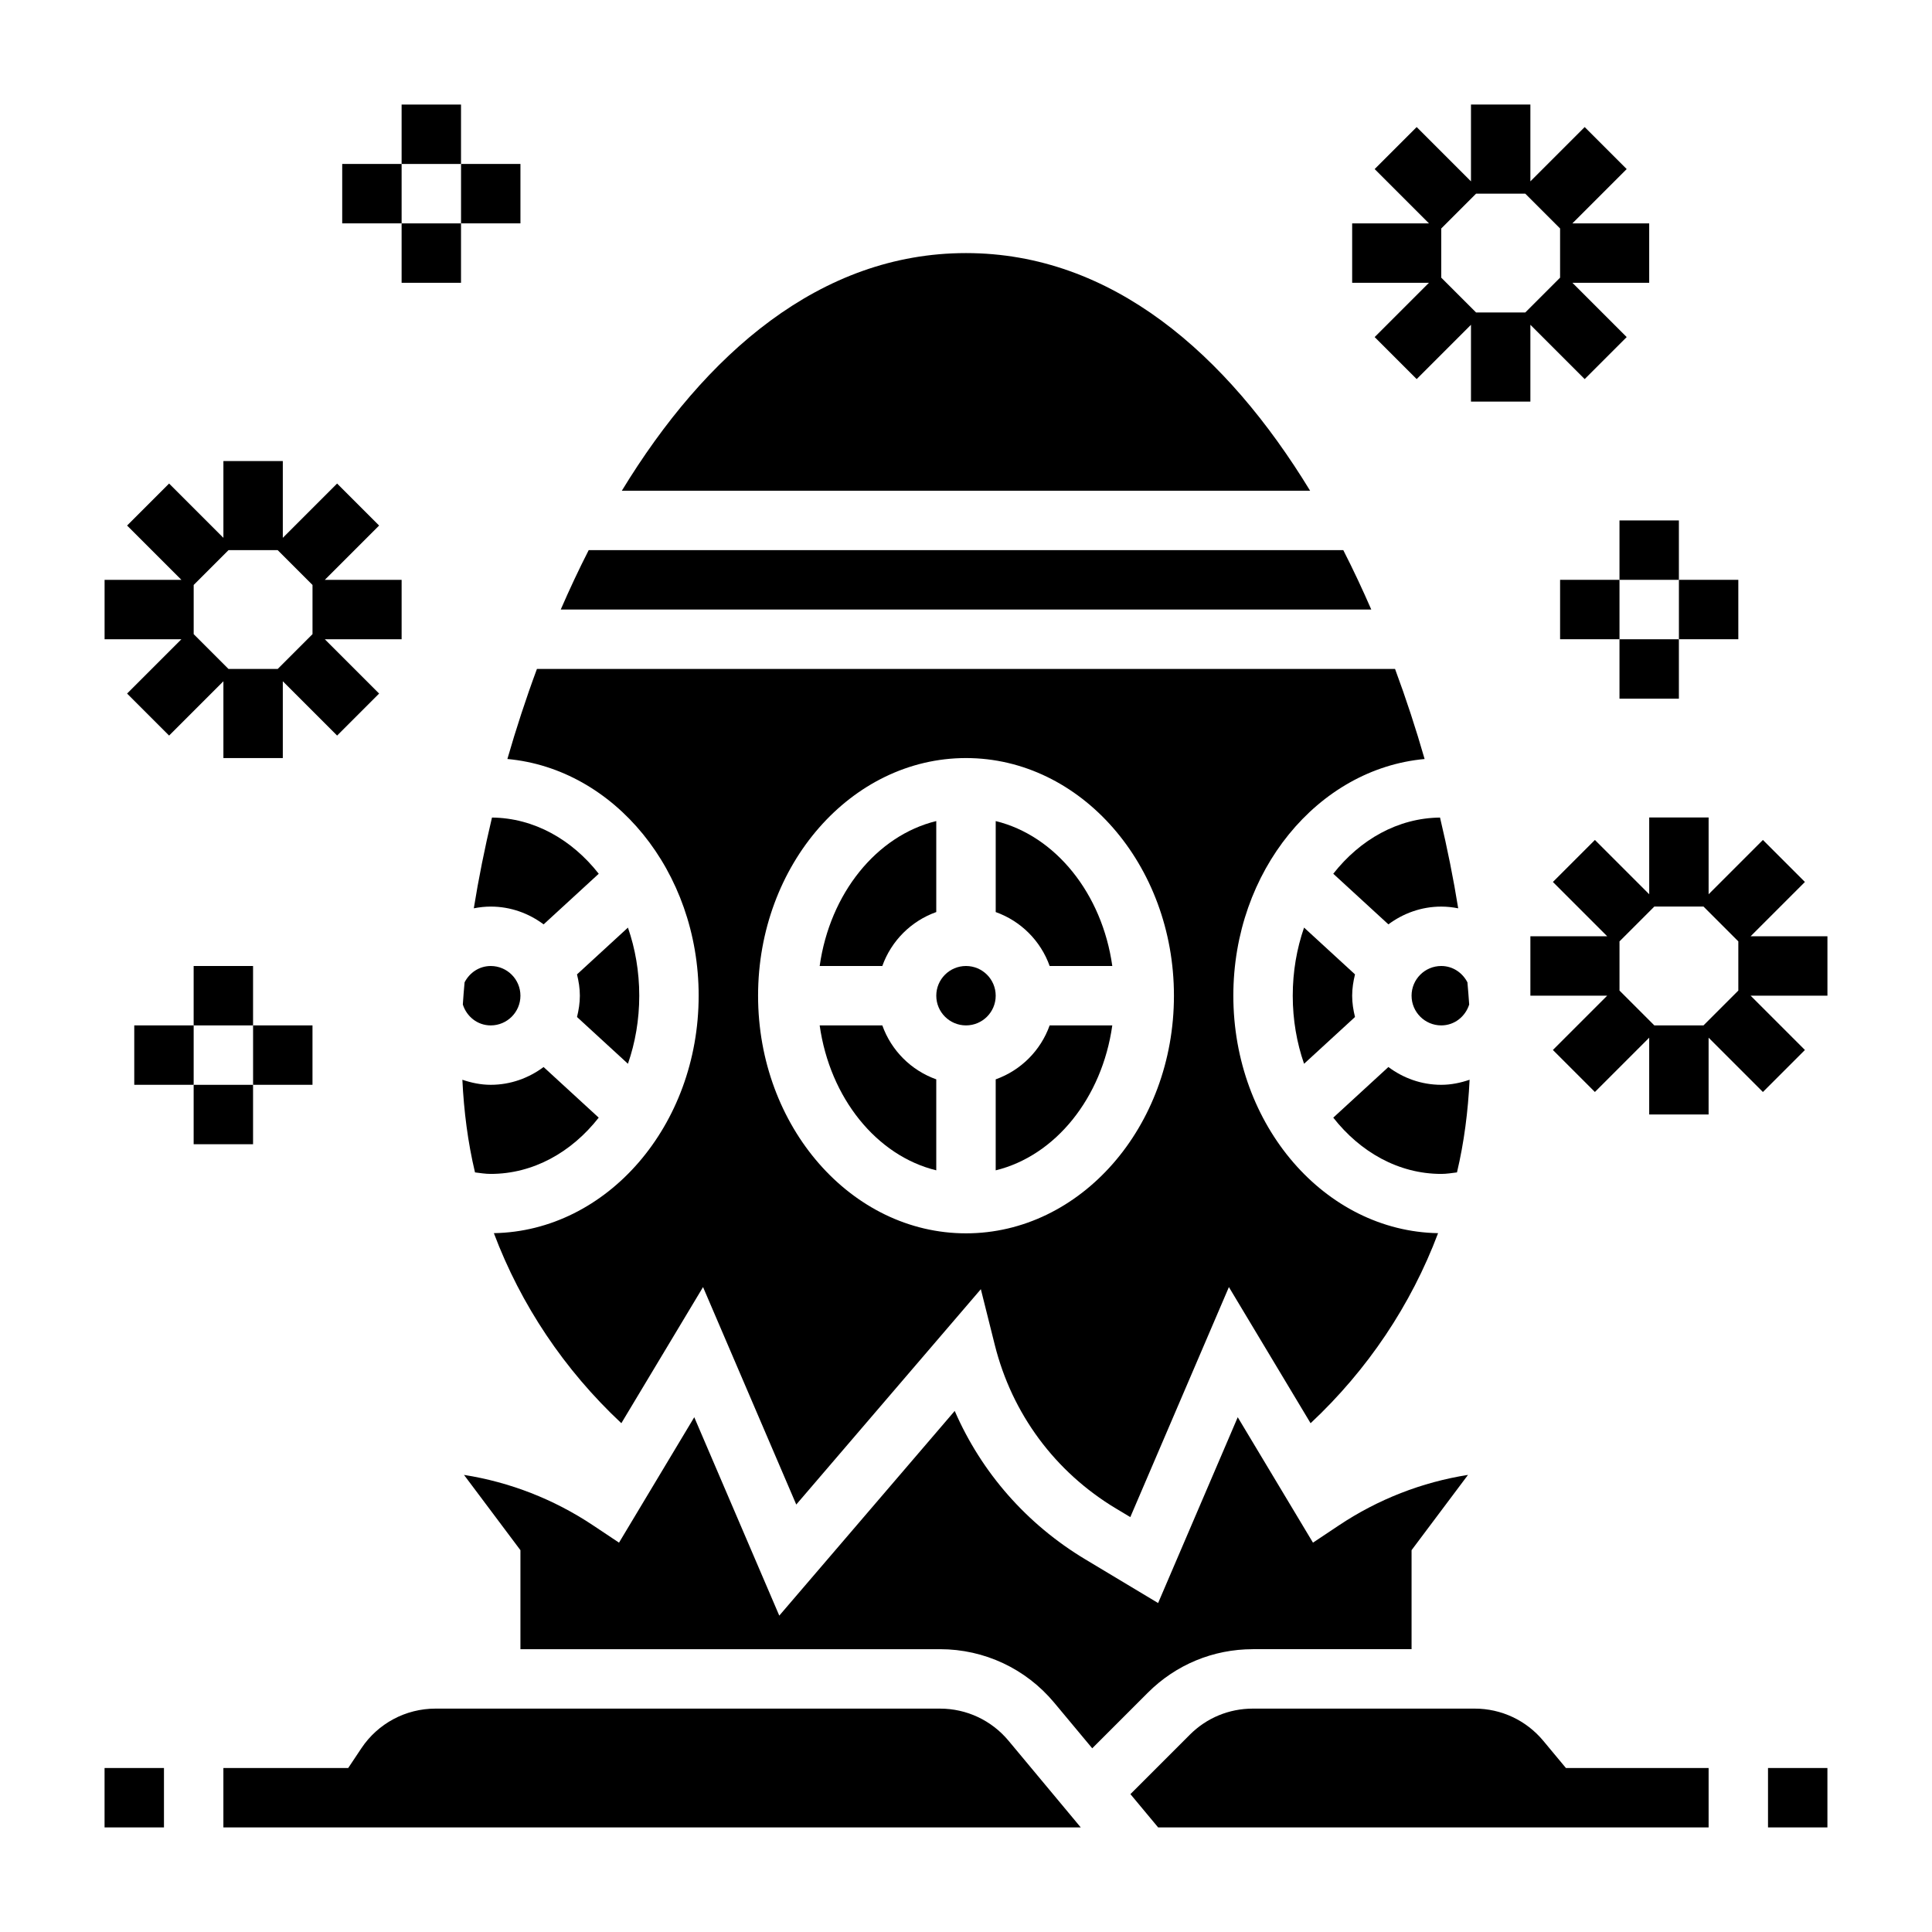 <?xml version="1.0" encoding="UTF-8"?>
<!-- Uploaded to: SVG Repo, www.svgrepo.com, Generator: SVG Repo Mixer Tools -->
<svg fill="#000000" width="800px" height="800px" version="1.1" viewBox="144 144 512 512" xmlns="http://www.w3.org/2000/svg">
 <g>
  <path d="m171.71 612.54h15.742v15.742h-15.742z"/>
  <path d="m612.54 612.54h15.742v15.742h-15.742z"/>
  <path d="m607.93 392.12 14.391-14.391-11.133-11.133-14.387 14.395v-20.359h-15.742v20.355l-14.391-14.391-11.133 11.133 14.391 14.391h-20.359v15.742h20.355l-14.391 14.391 11.133 11.133 14.391-14.391v20.359h15.742v-20.355l14.391 14.391 11.133-11.133-14.391-14.391h20.359v-15.742zm-34.746 14.391v-13.035l9.227-9.227h13.035l9.227 9.227v13.035l-9.227 9.227h-13.035z"/>
  <path d="m407.87 430.04v24.113c15.832-3.871 28.191-19.191 30.898-38.406h-16.602c-2.379 6.664-7.629 11.914-14.297 14.293z"/>
  <path d="m499.99 289.79h-199.98c-2.621 5.133-5.086 10.398-7.406 15.742h214.8c-2.332-5.344-4.797-10.609-7.418-15.742z"/>
  <path d="m407.87 407.87c0 4.348-3.523 7.871-7.871 7.871s-7.875-3.523-7.875-7.871 3.527-7.871 7.875-7.871 7.871 3.523 7.871 7.871"/>
  <path d="m422.17 400h16.602c-2.699-19.215-15.066-34.535-30.898-38.406v24.113c6.668 2.375 11.918 7.625 14.297 14.293z"/>
  <path d="m400 211.07c-38.613 0-69.117 26.727-91.207 62.977h182.4c-22.082-36.25-52.586-62.977-91.195-62.977z"/>
  <path d="m486.59 407.87c0 6.391 1.07 12.484 3 18.043l13.5-12.398c-0.449-1.82-0.754-3.684-0.754-5.644 0-1.961 0.309-3.824 0.754-5.652l-13.5-12.398c-1.93 5.566-3 11.656-3 18.051z"/>
  <path d="m525.95 455.1c1.395 0 2.777-0.227 4.164-0.402 1.898-7.988 2.938-16.207 3.344-24.555-2.367 0.809-4.867 1.344-7.508 1.344-5.266 0-10.086-1.785-14.012-4.715l-14.609 13.414c7.18 9.16 17.344 14.914 28.621 14.914z"/>
  <path d="m392.12 385.7v-24.113c-15.832 3.871-28.191 19.191-30.898 38.406h16.602c2.379-6.664 7.629-11.914 14.297-14.293z"/>
  <path d="m497.33 375.55 14.609 13.414c3.93-2.918 8.746-4.707 14.012-4.707 1.535 0 3.031 0.172 4.488 0.457-1.25-7.809-2.875-15.879-4.816-24.051-11.148 0.113-21.184 5.828-28.293 14.887z"/>
  <path d="m518.08 407.87c0 4.344 3.527 7.871 7.871 7.871 3.512 0 6.391-2.356 7.398-5.535-0.125-1.93-0.293-3.898-0.465-5.871-1.305-2.543-3.879-4.336-6.934-4.336-4.344 0-7.871 3.523-7.871 7.871z"/>
  <path d="m267.12 404.33c-0.18 1.984-0.348 3.953-0.465 5.871 1 3.191 3.883 5.543 7.394 5.543 4.344 0 7.871-3.527 7.871-7.871s-3.527-7.871-7.871-7.871c-3.055 0-5.629 1.793-6.93 4.328z"/>
  <path d="m269.88 454.7c1.383 0.172 2.769 0.398 4.164 0.398 11.281 0 21.445-5.754 28.621-14.91l-14.609-13.414c-3.93 2.922-8.746 4.711-14.012 4.711-2.637 0-5.141-0.535-7.512-1.34 0.402 8.344 1.449 16.562 3.348 24.555z"/>
  <path d="m552.96 605.3c-4.504-5.398-11.109-8.5-18.137-8.5h-58.805c-6.312 0-12.25 2.457-16.703 6.918l-15.742 15.742 7.348 8.828h145.88v-15.742h-37.809z"/>
  <path d="m476.02 581.05h42.059v-26.238l14.957-19.949c-12.188 1.922-23.82 6.445-34.211 13.375l-6.871 4.582-19.941-33.242-21.105 49.246-19.262-11.562c-15.57-9.344-27.535-23.027-34.637-39.352l-46.492 54.246-22.531-52.578-19.941 33.242-6.871-4.582c-10.383-6.926-22.027-11.453-34.211-13.375l14.957 19.949v26.238h111.21c11.715 0 22.734 5.164 30.238 14.168l10.086 12.098 14.738-14.738c7.426-7.426 17.312-11.527 27.832-11.527z"/>
  <path d="m274.38 360.66c-1.945 8.172-3.559 16.238-4.816 24.051 1.457-0.285 2.953-0.457 4.488-0.457 5.266 0 10.086 1.785 14.012 4.715l14.609-13.414c-7.109-9.066-17.145-14.781-28.293-14.895z"/>
  <path d="m393.12 596.8h-133.71c-7.91 0-15.258 3.93-19.648 10.516l-3.484 5.227h-33.078v15.742h22.578l16.781 0.004h187.86l-19.152-22.984c-4.504-5.402-11.109-8.504-18.141-8.504z"/>
  <path d="m310.41 425.91c1.93-5.559 3-11.652 3-18.043s-1.07-12.484-3-18.043l-13.5 12.398c0.449 1.816 0.758 3.684 0.758 5.644 0 1.961-0.309 3.824-0.754 5.652z"/>
  <path d="m392.12 454.15v-24.113c-6.668-2.379-11.918-7.629-14.297-14.297h-16.602c2.711 19.219 15.07 34.539 30.898 38.41z"/>
  <path d="m329.15 407.87c0 34.402-24.277 62.41-54.27 62.93 7.156 19.004 18.641 36.195 33.785 50.363l21.648-36.078 24.703 57.633 48.918-57.07 3.699 14.785c4.574 18.262 15.973 33.652 32.117 43.344l3.793 2.273 26.129-60.961 21.648 36.078c15.145-14.176 26.633-31.363 33.785-50.363-29.98-0.523-54.258-28.535-54.258-62.934 0-33.023 22.371-60.133 50.688-62.723-2.289-7.973-4.902-15.965-7.832-23.867l-227.41-0.004c-2.93 7.902-5.535 15.895-7.832 23.867 28.32 2.59 50.691 29.703 50.691 62.727zm70.852-62.977c30.379 0 55.105 28.254 55.105 62.977s-24.727 62.977-55.105 62.977-55.105-28.254-55.105-62.977 24.727-62.977 55.105-62.977z"/>
  <path d="m508.3 233.33 11.133 11.133 14.391-14.391v20.355h15.742v-20.355l14.391 14.391 11.133-11.133-14.391-14.391h20.355v-15.742h-20.355l14.391-14.391-11.133-11.133-14.391 14.391v-20.355h-15.742v20.355l-14.391-14.391-11.133 11.133 14.391 14.391h-20.355v15.742h20.355zm17.648-28.781 9.227-9.227h13.035l9.227 9.227v13.035l-9.223 9.227h-13.035l-9.23-9.223z"/>
  <path d="m177.68 327.8 11.133 11.133 14.391-14.391v20.355h15.742v-20.355l14.391 14.391 11.133-11.133-14.391-14.391h20.355v-15.742h-20.355l14.391-14.391-11.133-11.133-14.391 14.391v-20.355h-15.742v20.355l-14.391-14.391-11.133 11.133 14.391 14.391h-20.355v15.742h20.355zm17.648-28.781 9.227-9.227h13.035l9.227 9.227v13.035l-9.223 9.227h-13.039l-9.227-9.227z"/>
  <path d="m250.43 171.71h15.742v15.742h-15.742z"/>
  <path d="m234.69 187.45h15.742v15.742h-15.742z"/>
  <path d="m250.43 203.2h15.742v15.742h-15.742z"/>
  <path d="m266.18 187.45h15.742v15.742h-15.742z"/>
  <path d="m195.32 400h15.742v15.742h-15.742z"/>
  <path d="m179.58 415.74h15.742v15.742h-15.742z"/>
  <path d="m195.32 431.49h15.742v15.742h-15.742z"/>
  <path d="m211.07 415.74h15.742v15.742h-15.742z"/>
  <path d="m573.18 281.92h15.742v15.742h-15.742z"/>
  <path d="m557.44 297.66h15.742v15.742h-15.742z"/>
  <path d="m573.18 313.41h15.742v15.742h-15.742z"/>
  <path d="m588.93 297.66h15.742v15.742h-15.742z"/>
 </g>
</svg>